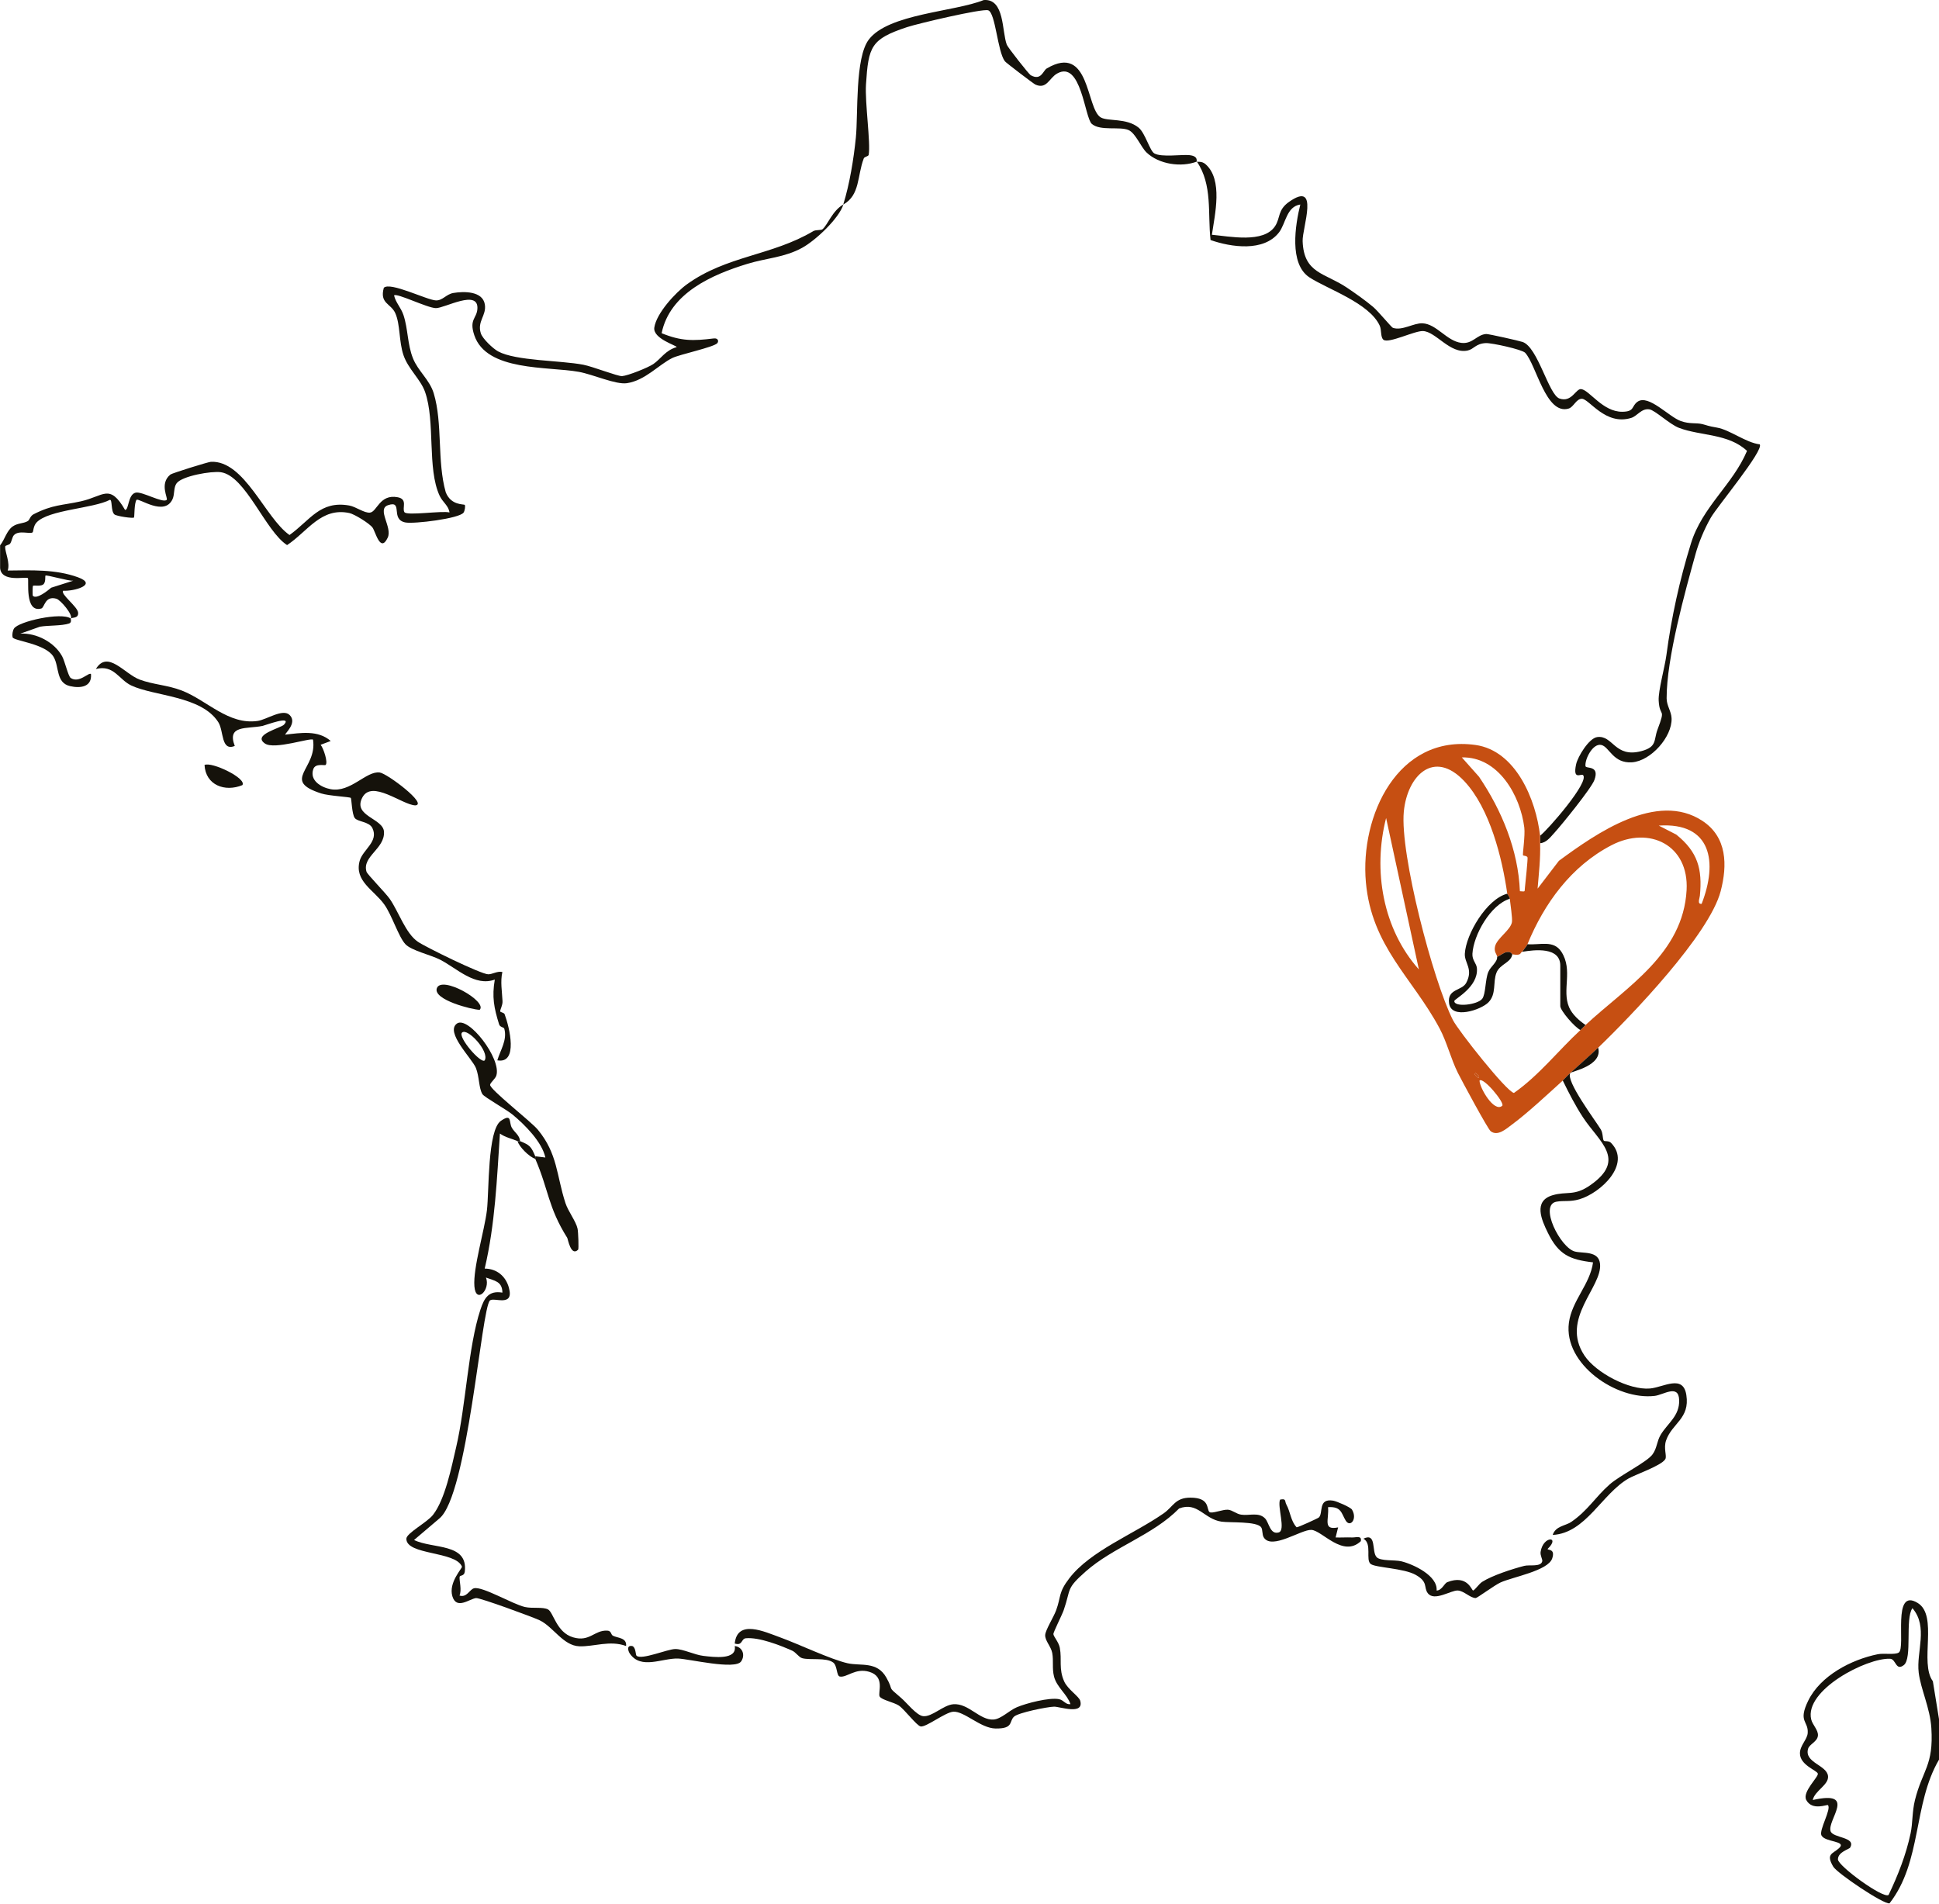 <svg xmlns="http://www.w3.org/2000/svg" width="500" height="491" viewBox="0 0 500 491" fill="none"><path d="M217.448 52.734C219.089 47.461 220.143 40.99 220.697 35.475C221.309 29.33 220.43 14.928 224.05 10.182C229.128 3.529 246.172 3.047 253.659 0.013C259.121 -0.423 258.314 8.125 259.622 11.537C259.909 12.292 265.326 19.134 265.762 19.382C268.483 20.931 268.965 18.216 269.915 17.656C281.12 11.048 280.02 28.041 283.848 30.28C285.69 31.354 290.456 30.358 293.594 32.904C295.332 34.31 296.484 38.906 297.669 39.564C299.544 40.612 304.655 39.805 306.699 40.007C309.108 40.248 308.477 41.589 308.6 41.667C308.854 41.83 309.883 41.484 310.846 42.324C315.443 46.328 313.255 55.319 312.507 60.541C316.999 60.938 325.872 62.819 328.815 58.294C330.195 56.172 329.427 54.167 332.363 52.084C340.417 46.374 335.781 58.77 335.905 62.181C336.198 70.567 341.602 70.319 347.357 74.199C349.512 75.651 352.142 77.507 354.108 79.167C355.3 80.169 358.822 84.421 359.167 84.538C361.569 85.365 364.512 83.268 366.816 83.373C370.449 83.542 373.047 87.943 376.81 88.418C379.746 88.789 380.801 86.289 383.236 86.133C383.815 86.094 391.699 87.871 392.617 88.184C396.589 89.525 399.33 101.81 402.142 102.774C405.358 103.874 406.341 100.124 407.767 100.345C409.915 100.677 413.307 106.211 418.307 106.185C421.608 106.172 420.632 104.714 422.298 103.574C425.117 101.647 430.339 107.481 433.418 108.581C435.749 109.414 437.318 108.958 439.024 109.382C440.156 109.662 440.345 109.863 442.734 110.267C446.087 110.84 450.169 114.147 453.783 114.59C454.883 116.159 442.767 130.658 441.146 133.516C439.421 136.543 438.014 140.02 437.259 142.741C434.512 152.637 429.733 169.766 429.766 180.091C429.766 181.986 430.97 183.399 431.042 185.235C431.231 190 425.684 196.244 420.84 196.582C415.996 196.921 415.007 192.65 412.975 192.123C410.768 191.543 408.633 195.762 408.841 197.559C408.932 198.327 412.572 197.227 411.139 201.146C410.358 203.281 402.708 212.708 400.749 214.85C399.766 215.925 398.744 217.311 397.162 217.448C397.142 216.914 397.175 215.606 397.162 215.495C399.212 213.893 409.928 201.615 408.216 199.883C407.728 199.388 405.495 201.374 406.426 197.09C406.856 195.098 409.733 190.378 411.849 190.078C415.944 189.505 416.341 195.514 423.223 193.705C427.37 192.611 426.393 190.846 427.415 188.138C429.668 182.162 427.962 185.274 427.715 180.664C427.578 178.106 429.297 172.044 429.707 168.939C430.996 159.212 433.106 149.59 436.042 140.117C438.978 130.645 446.83 124.981 450.495 116.276C445.703 111.777 438.522 112.442 432.975 110.345C430.521 109.414 426.797 105.801 425.332 105.567C423.262 105.241 422.214 107.285 420.625 107.774C413.952 109.824 409.811 102.839 407.897 102.839C406.445 102.839 405.781 104.974 404.505 105.358C398.62 107.123 396.152 94.024 393.281 90.97C392.487 90.124 384.688 88.405 383.145 88.477C380.527 88.594 380.098 90.033 378.457 90.391C373.906 91.38 370.254 85.469 366.908 85.371C364.72 85.306 358.099 88.646 356.758 87.624C355.951 87.005 356.283 85.091 355.794 84.01C353.132 78.132 342.259 74.538 337.669 71.537C332.35 68.053 334.011 57.962 335.306 52.741C331.719 53.268 331.556 57.682 329.811 59.935C325.872 65.007 317.474 63.757 312.155 61.901C311.393 55.039 312.715 47.637 308.62 41.673C304.551 43.216 298.854 42.37 295.664 39.33C294.206 37.943 292.832 34.349 291.029 33.548C288.763 32.539 283.776 33.854 281.55 31.96C279.681 30.371 278.815 15.417 272.578 18.971C270.547 20.13 269.909 23.125 266.979 21.803C266.53 21.602 259.414 16.192 259.121 15.801C257.207 13.268 256.712 3.262 254.811 2.656C253.262 2.162 236.615 6.094 233.906 6.992C224.583 10.078 223.939 11.953 223.307 21.784C223.008 26.452 224.538 36.862 224.004 39.916C223.926 40.365 222.917 40.378 222.734 40.859C221.029 45.313 221.803 50.306 217.481 52.728C216.367 56.302 210.365 61.973 206.849 63.906C202.272 66.419 197.63 66.543 192.747 68.034C183.6 70.827 172.734 75.58 170.612 85.925C175.671 88.001 178.763 87.93 184.017 87.279C185.293 87.123 185.358 88.106 184.935 88.529C183.874 89.577 175.293 91.393 173.405 92.305C169.941 93.978 166.38 98.119 161.66 98.815C158.789 99.238 152.956 96.563 149.264 95.892C141.302 94.447 125.423 95.847 122.292 86.413C120.938 82.337 122.904 82.168 123.099 79.701C123.509 74.414 114.609 79.525 112.376 79.46C110.143 79.395 102.324 75.501 101.615 76.172C102.044 78.067 103.366 79.251 104.037 81.231C105.234 84.811 105.033 88.776 106.504 92.435C107.826 95.716 110.794 97.949 111.843 101.419C114.193 109.18 112.669 118.998 114.948 126.96C116.322 130.417 119.622 129.948 119.844 130.208C120.046 130.443 119.863 131.732 119.544 132.181C118.464 133.737 106.719 135.15 104.557 134.733C100.527 133.965 104.076 128.919 100.065 130.274C97.07 131.283 101.244 135.97 99.981 138.646C98.073 142.689 96.849 137.142 96.068 136.061C95.287 134.981 91.387 132.572 90.072 132.298C82.793 130.762 79.31 137.07 74.03 140.567C68.438 136.986 63.359 122.741 56.973 121.777C54.557 121.413 46.992 122.735 45.56 124.603C44.72 125.697 45.078 127.461 44.486 128.737C42.396 133.249 35.905 128.405 35.208 128.893C34.577 129.792 34.707 133.288 34.551 133.457C34.29 133.731 30.046 133.125 29.499 132.65C28.555 131.817 29.004 128.887 28.353 128.887C24.023 131.152 12.552 131.426 9.44 134.72C8.568 135.645 8.607 137.103 8.425 137.266C7.793 137.832 4.889 136.628 3.6 137.995C3.138 138.49 3.06 139.518 2.637 140.15C2.331 140.612 1.341 140.56 1.328 140.99C1.289 142.402 2.669 145.169 1.986 147.129C8.066 147.064 14.303 146.764 20.104 148.867C25.326 150.762 19.069 152.507 16.315 152.337C15.436 153.151 20.007 156.413 20.143 157.975C20.28 159.538 18.678 159.154 18.262 159.499C18.184 159.564 18.607 160.527 17.8 160.788C15.801 161.439 12.467 161.231 10.293 161.615L5.247 163.399C9.414 163.184 14.03 165.606 16.016 169.232C16.732 170.534 17.585 174.395 18.229 174.831C20.423 176.309 22.93 173.236 23.464 173.828C23.744 177.155 20.762 177.552 18.073 176.94C14.395 176.1 15.313 171.999 13.848 169.447C11.829 165.931 3.457 165.293 3.242 164.33C3.099 163.685 3.249 162.682 3.6 162.103C4.727 160.241 15.866 157.78 18.255 159.505C18.926 158.633 15.625 154.694 14.531 154.395C11.537 153.561 11.524 156.673 10.645 156.921C6.25 158.138 7.539 149.44 7.188 149.089C6.706 148.607 0.352 150.313 0.026 146.485V140.625C1.185 139.225 1.732 136.81 3.288 135.749C4.609 134.85 6.009 135.046 7.155 134.382C7.663 134.089 7.741 133.086 8.672 132.611C13.626 130.085 15.964 130.365 20.892 129.271C26.732 127.975 28.242 124.57 32.246 131.498C33.262 131.537 32.943 127.533 34.98 127.044C36.602 126.654 42.005 129.85 42.988 128.9C43.392 128.509 41.029 124.72 43.945 122.37C44.369 122.025 53.652 119.128 54.388 119.089C63.073 118.685 68.366 133.594 74.655 137.969C79.961 134.186 82.5 129.037 90.039 130.358C91.777 130.664 93.906 132.337 95.391 132.194C97.227 132.018 97.865 127.344 102.546 128.229C105.215 128.731 103.633 130.977 104.277 132.064C104.883 133.08 114.024 131.628 115.905 132.155C115.697 130.423 114.16 129.531 113.372 127.858C110.091 120.84 112.311 108.724 109.596 101.035C108.464 97.832 105.267 95.163 104.05 91.608C102.832 88.053 103.249 83.659 101.914 80.723C100.788 78.236 97.839 78.294 98.971 74.219C100.593 72.585 110.091 77.383 112.396 77.468C114.147 77.533 115.039 75.873 116.908 75.553C119.629 75.098 124.447 75.039 125.02 78.483C125.501 81.387 122.988 82.819 123.991 85.964C124.44 87.363 127.136 89.909 128.457 90.625C133.021 93.086 144.499 92.923 150.417 94.056C152.845 94.525 159.323 97.07 160.41 96.992C161.947 96.875 167.096 94.811 168.451 93.893C170.423 92.559 171.537 90.358 174.486 89.512C174.662 89.147 168.288 87.363 168.724 84.466C169.271 80.775 174.167 75.456 177.155 73.301C187.396 65.918 199.024 65.951 209.714 59.609C210.404 59.199 211.699 59.453 212.116 59.102C213.431 57.975 214.662 54.303 217.468 52.734H217.448ZM18.874 149.746C17.747 149.896 11.973 148.171 11.725 148.438C11.589 148.587 11.888 150.208 11.1 150.755C10.378 151.257 8.691 150.873 8.49 151.081C8.399 151.172 8.372 153.555 8.464 153.646C9.46 154.649 12.331 152.285 13.203 151.556L18.874 149.753V149.746Z" fill="#15120B"></path><path d="M500 443.359V453.776C493.255 465.313 495.644 480.072 487.24 490.827C485.768 491.172 473.743 483.073 472.734 481.374C470.762 478.034 472.572 478.099 474.199 476.621C476.374 474.648 470.612 475.143 469.687 473.307C469.004 471.947 472.324 466.478 471.354 465.501C471.139 465.28 467.318 467.038 465.781 464.193C464.655 462.103 468.965 458.242 468.756 457.383C468.548 456.523 464.167 455.228 464.141 452.168C464.121 450.104 466.042 448.6 466.146 446.888C466.341 443.724 463.587 444.095 466.263 438.594C469.414 432.122 477.357 427.982 484.206 426.589C485.762 426.27 488.691 426.797 489.629 426.152C491.504 424.857 487.786 409.245 494.512 413.372C499.87 416.667 494.883 428.789 498.418 433.555L500.006 443.359H500ZM477.083 476.458C476.823 476.895 473.939 477.559 473.939 479.492C473.939 481.178 485.664 489.74 487.005 488.659C489.44 483.542 491.478 478.379 492.669 472.819C493.242 470.15 493.047 467.22 493.802 464.186C495.749 456.406 498.639 455.306 498.027 445.645C497.702 440.43 495.286 435.612 494.766 431.335C494.108 425.957 497.298 419.557 493.151 414.714C491.191 417.467 493.184 427.676 490.918 429.401C488.809 431.009 488.939 427.813 487.37 427.754C481.328 427.513 465.247 435.833 467.044 443.392C467.383 444.824 468.9 446.139 468.782 447.559C468.646 449.173 466.582 449.759 466.237 450.983C465.221 454.59 471.113 455.15 471.387 458.04C471.601 460.299 467.936 461.79 467.448 464.186C479.03 461.569 471.081 469.355 472.051 472.24C472.65 474.023 478.717 473.691 477.083 476.458Z" fill="#15120B"></path><path d="M397.136 215.495C397.149 215.605 397.116 216.914 397.136 217.448C397.266 221.445 396.81 225.215 396.491 229.166L401.992 221.979C411.55 214.954 427.253 203.919 439.017 211.699C445.365 215.892 445.462 223.105 443.698 229.83C440.762 241.009 420.827 261.79 412.109 270.182C410.026 272.187 407.09 274.72 404.948 276.692C404.147 277.428 403.379 278.301 402.995 278.646C399.193 282.09 393.9 287.038 389.915 289.98C388.392 291.107 386.218 293.112 384.395 291.719C383.639 291.146 376.934 278.665 375.951 276.705C374.128 273.06 373.119 268.756 371.205 265.176C364.238 252.135 353.711 244.121 352.214 227.526C350.671 210.416 360.417 189.316 380.469 192.109C390.912 193.567 396.087 206.289 397.129 215.488L397.136 215.495ZM392.734 220.586C392.578 220.26 393.32 215.462 393.06 213.385C392.038 205.189 386.387 195.084 376.953 195.319L381.393 200.312C387.279 209.017 391.504 219.251 391.927 229.824C393.431 229.915 393.086 230.052 393.229 228.86C393.359 227.754 393.991 221.53 393.9 221.133C393.783 220.657 392.78 220.69 392.734 220.592V220.586ZM407.552 265.625C408.151 265.071 408.574 264.583 408.854 264.323C419.382 254.531 434.03 245.983 434.916 229.518C435.541 217.942 425.345 212.884 415.553 217.962C405.13 223.366 398.19 232.995 393.88 243.489C393.613 244.14 392.91 244.778 392.578 245.442C391.869 245.56 392.585 246.556 389.974 246.094C389.857 246.074 389.694 245.332 388.529 245.527C387.728 245.664 386.869 246.439 386.068 246.745C386.029 246.1 385.15 245.482 385.534 243.997C386.081 241.901 389.518 239.863 389.876 237.799C390.039 236.868 389.479 233.138 389.323 231.771C389.251 231.152 388.698 230.644 388.672 230.469C387.363 221.23 384.173 208.47 377.624 201.478C369.74 193.073 362.871 200.058 361.992 209.316C360.964 220.208 369.538 252.923 374.649 263.04C375.996 265.709 388.477 281.517 390.391 281.849C396.856 277.324 401.856 270.879 407.552 265.618V265.625ZM365.879 250L357.429 210.944C353.965 224.433 356.576 239.557 365.879 250ZM438.796 233.073C442.969 222.37 441.387 211.992 427.741 212.903L432.253 215.221C437.813 219.7 439.011 224.114 438.34 230.996C438.268 231.712 437.578 233.209 438.802 233.079L438.796 233.073ZM380.527 276.705C379.883 277.161 380.879 277.597 381.192 277.982C381.836 277.552 380.886 277.122 380.527 276.705ZM387.37 285.156C388.151 284.472 382.468 277.65 381.517 278.652C381.511 280.475 385.267 286.992 387.37 285.156Z" fill="#C64F12"></path><path d="M311.901 389.922C312.454 390.43 315.391 389.193 316.673 389.323C317.8 389.434 318.789 390.397 320.02 390.592C322.142 390.931 324.557 389.863 326.211 391.563C327.253 392.637 327.487 395.833 329.746 395.176C331.615 394.629 329.316 388.438 330.085 386.719C331.771 386.38 331.218 387.083 331.712 387.988C332.774 389.935 332.839 392.272 334.356 393.854C334.662 393.919 339.85 391.543 340.078 391.328C341.289 390.228 339.772 386.322 343.776 386.986C344.662 387.135 348.255 388.659 348.639 389.31C350.085 391.745 348.145 394.004 347.005 392.116C345.866 390.228 345.912 388.444 342.455 388.665C342.767 391.79 340.977 394.707 345.052 393.88L344.408 396.478C345.807 396.53 347.233 396.419 348.639 396.478C349.642 396.523 351.218 395.866 350.905 397.441C346.296 401.764 340.938 394.688 338.171 394.525C335.553 394.369 327.904 399.798 325.872 396.452C325.423 395.71 325.638 394.466 325.208 393.861C324.069 392.246 317.135 392.721 314.954 392.396C310.456 391.725 308.822 387.175 304.05 389.004C297.246 395.938 287.122 398.919 279.948 405.26C274.792 409.811 276.231 409.616 274.29 415.228C273.835 416.543 271.569 420.957 271.634 421.419C271.732 422.129 273.027 423.483 273.294 424.954C273.861 428.027 272.962 430.345 274.414 433.6C275.326 435.645 278.255 437.474 278.555 438.587C279.583 442.376 273.249 440.078 271.816 440.111C270.052 440.15 262.656 441.647 261.51 442.663C260.137 443.88 261.458 445.82 256.712 445.742C252.852 445.684 248.646 441.23 245.82 441.413C243.731 441.55 238.802 445.475 237.402 445.208C236.354 445.007 233.203 440.749 231.745 439.805C230.475 438.978 227.376 438.379 226.843 437.507C226.276 436.576 228.366 432.389 224.16 431.126C220.54 430.039 218.346 432.715 216.537 432.337C215.684 432.161 215.944 429.525 214.837 428.717C212.975 427.363 208.828 428.177 206.843 427.604C205.951 427.344 205.26 426.1 204.238 425.651C201.061 424.251 195.801 422.181 192.357 422.467C191.068 422.572 191.537 424.499 189.46 423.828C190.124 417.474 197.149 420.788 201.146 422.233C205.872 423.939 214.206 427.93 218.555 428.913C221.986 429.681 226.146 428.34 228.548 432.591C230.749 436.478 228.385 434.466 232.383 437.871C233.809 439.082 236.354 442.376 238.04 442.559C240.371 442.806 243.223 439.681 245.846 439.486C249.759 439.186 252.611 443.652 256.185 443.431C258.158 443.307 260.176 441.126 262.188 440.267C264.642 439.219 270.586 437.682 273.086 438.177C274.349 438.431 274.746 439.635 276.035 439.466C275.202 436.914 272.487 435.111 271.79 432.324C271.263 430.202 271.712 428.294 271.335 426.27C271.016 424.551 269.447 423.119 269.518 421.628C269.583 420.352 271.712 416.986 272.337 415.267C273.665 411.621 272.858 410.749 275.762 406.973C281.205 399.902 292.344 395.651 300.065 390.26C302.546 388.529 303.021 386.211 306.953 386.211C312.096 386.211 311.042 389.167 311.888 389.941L311.901 389.922Z" fill="#15120B"></path><path d="M74.707 184.407C76.758 186.458 73.314 189.264 73.568 189.447C77.513 188.997 82.025 188.223 85.28 191.087L82.682 192.064C83.418 192.956 84.629 196.615 83.971 197.253C83.711 197.5 81.354 196.745 80.794 198.327C79.766 201.25 82.787 203.047 85.267 203.516C90.391 204.479 94.453 198.724 97.93 199.212C99.863 199.486 110.469 207.454 107.083 207.689C103.678 207.546 95.859 200.918 93.405 205.716C90.951 210.514 98.835 211.003 99.017 214.505C99.251 218.9 93.327 220.82 94.505 224.792C94.713 225.495 99.427 230.254 100.521 231.829C102.793 235.111 104.577 240.671 107.734 242.845C109.779 244.245 124.036 251.23 125.892 251.25C126.966 251.263 128.288 250.345 129.544 250.658C128.984 253.125 129.466 255.677 129.583 258.177C129.635 259.245 128.984 260.254 128.984 260.781C128.984 261.094 129.941 261.048 130.137 261.575C131.367 264.889 133.717 274.421 128.242 273.437C129.03 270.775 130.84 268.229 130.046 265.299C129.922 264.844 128.945 264.941 128.704 264.167C127.383 259.928 126.823 257.083 127.591 252.611C122.454 254.486 117.891 249.759 113.509 247.493C111.081 246.237 106.055 245.137 104.518 243.463C102.76 241.549 101.074 236.029 99.102 233.255C96.445 229.525 91.315 227.22 92.747 221.992C93.542 219.095 97.721 217.025 96.029 213.548C95.202 211.842 92.213 211.953 91.471 210.937C90.729 209.922 90.657 205.944 90.462 205.762C90.176 205.495 84.811 205.254 82.819 204.609C72.37 201.25 81.894 198.281 80.716 190.755C80.13 190.156 70.788 193.418 68.333 191.745C64.961 189.447 72.422 187.78 73.242 186.862C75.482 184.349 68.366 187.064 67.715 187.194C63.587 188.04 58.444 186.881 60.54 192.376C56.927 193.782 57.76 188.529 56.282 186.217C51.907 179.407 39.746 179.564 33.835 176.764C30.631 175.247 29.375 171.348 24.727 172.519C27.754 167.5 32.116 173.796 36.003 175.247C39.505 176.556 43.118 176.634 46.855 178.066C53.327 180.553 58.88 186.992 66.419 185.918C68.782 185.579 72.93 182.63 74.694 184.394L74.707 184.407Z" fill="#15120B"></path><path d="M133.464 294.271C131.979 293.626 130.286 293.314 128.913 292.317C128.138 303.978 127.682 315.664 124.987 327.142C128.066 327.155 130.391 329.069 131.211 332.018C132.663 337.213 127.415 334.466 126.354 335.351C124.134 337.213 120.612 385.755 113.275 391.601L106.771 397.129C111.556 399.492 120.768 397.832 119.85 405.312C119.701 406.53 118.561 406.159 118.516 406.647C118.411 407.708 119.128 409.98 118.49 411.452C120.345 412.083 121.081 409.909 122.207 409.59C124.349 408.984 132.201 413.704 135.378 414.414C137.285 414.843 139.922 414.342 141.283 415.019C142.728 415.735 143.444 420.944 147.754 422.226C152.064 423.509 153.242 420.338 156.589 420.501C157.702 420.553 157.48 421.523 158.053 421.816C159.297 422.454 161.673 422.291 161.445 424.472C157.285 422.923 153.092 424.681 149.395 424.544C145.208 424.394 142.663 419.498 139.128 417.825C137.37 416.992 123.757 411.998 122.767 412.109C121.061 412.298 117.728 415.208 116.654 411.647C115.579 408.086 119.277 404.381 119.121 403.997C117.513 399.967 104.792 401.08 104.785 396.816C104.785 395.371 110.111 392.63 111.66 390.644C114.798 386.627 116.439 378.255 117.63 373.177C120.15 362.422 120.716 347.317 123.874 337.754C124.857 334.772 125.977 332.734 129.551 333.34C129.525 330.403 127.507 330.293 125.312 329.453C126.549 332.623 122.708 336.419 122.331 331.719C121.953 327.018 124.935 317.331 125.56 312.103C126.146 307.226 125.664 291.426 129.18 289.03C132.122 287.031 131.146 289.349 131.992 290.833C132.689 292.051 134.017 292.76 134.102 294.277C133.919 294.199 133.633 294.355 133.451 294.277L133.464 294.271Z" fill="#15120B"></path><path d="M412.109 270.182C413.366 274.844 405.254 276.276 404.948 276.693C403.561 278.6 411.569 289.18 412.812 291.296C413.392 292.279 413.229 293.757 413.561 294.154C413.769 294.408 414.811 294.095 415.403 294.694C420.82 300.208 412.643 307.708 407.259 309.271C404.831 309.974 403.333 309.544 401.367 309.889C396.764 310.697 402.35 321.751 406.087 322.734C408.203 323.294 412.252 322.461 412.597 325.938C413.196 331.953 402.252 340.065 408.574 349.564C411.549 354.036 420.097 358.509 425.449 358.066C428.939 357.773 434.017 354.323 434.85 359.746C435.788 365.833 431.204 366.992 429.642 371.406C428.893 373.529 429.915 375.495 429.407 376.309C428.359 377.982 421.758 380.241 419.98 381.25C413.06 385.202 408.952 395.365 400.384 395.827C401.126 393.503 403.711 393.477 405.163 392.474C409.466 389.518 411.348 386.094 415.045 382.826C417.786 380.404 424.642 377.096 426.139 375.039C427.305 373.444 427.226 371.66 428.242 369.98C430.039 366.992 433.151 365.143 432.995 361.003C432.838 356.862 428.958 359.701 426.699 359.967C416.842 361.152 403.157 351.777 404.564 341.12C405.319 335.384 410.039 331.191 410.788 325.534C404.707 324.831 401.894 323.503 399.16 317.949C397.513 314.609 395.319 309.72 400.345 308.229C404.082 307.122 405.924 308.548 410.104 305.618C419.577 298.991 412.331 294.46 408.17 288.099C406.204 285.091 404.551 281.862 402.982 278.639C403.366 278.294 404.134 277.422 404.935 276.686C407.077 274.714 410.013 272.181 412.096 270.176L412.109 270.182Z" fill="#15120B"></path><path d="M138.021 298.177L140.632 298.496C139.753 294.466 135.326 290.032 132.168 287.428C130.567 286.106 124.896 282.942 124.408 282.168C123.451 280.644 123.613 277.61 122.715 275.397C121.725 272.962 114.727 266.204 117.819 263.958C120.716 261.855 129.369 273.034 127.988 277.363C127.708 278.242 126.478 279.114 126.38 279.739C126.198 280.866 136.94 289.212 138.685 291.321C143.822 297.539 143.477 303.079 145.807 310.241C146.517 312.415 148.555 314.993 148.939 316.875C149.115 317.747 149.271 322.07 149.082 322.259C147.214 324.134 146.445 319.498 146.27 319.212C141.283 311.269 141.498 306.829 138.021 298.828C137.943 298.645 138.099 298.359 138.021 298.177ZM124.994 273.437C126.27 271.145 120.514 264.954 119.141 266.282C117.969 267.415 124.089 274.485 124.994 273.437Z" fill="#15120B"></path><path d="M354.968 401.543C356.035 402.644 359.635 402.201 361.367 402.63C364.492 403.399 370.781 406.354 370.449 410.163C371.784 410.157 372.474 408.288 373.19 408.008C378.522 405.918 379.518 410.306 379.883 410.157C380.404 409.948 381.387 408.444 382.207 407.923C384.805 406.27 389.987 404.59 393.06 403.802C394.414 403.457 397.344 404.147 397.695 402.617C397.806 402.136 397.135 401.12 397.266 400.215C397.891 395.964 402.481 396.146 399.089 399.421C398.913 399.851 401.159 399.219 400.26 401.882C399.186 405.072 390.111 406.641 386.927 408.086C385.384 408.789 380.925 412.09 380.553 412.097C379.147 412.129 377.533 410.254 375.925 410.157C374.167 410.052 369.805 413.106 368.151 410.814C367.051 409.284 368.34 407.962 365.039 406.114C361.966 404.395 354.837 404.284 353.49 403.34C352.025 402.311 353.919 398.06 351.569 396.797C355.052 395.098 353.639 400.157 354.974 401.53L354.968 401.543Z" fill="#15120B"></path><path d="M164.154 426.985C165.449 428.138 172.148 425.247 174.154 425.247C176.159 425.247 179.134 426.764 181.387 427.018C184.036 427.324 190.098 428.151 189.466 424.479C191.471 424.713 192.233 426.797 191.12 428.431C189.57 430.703 177.715 427.793 174.824 427.701C170.736 427.578 165.313 430.618 162.422 426.445C161.927 425.729 161.53 424.186 163.073 424.485C163.997 424.889 163.867 426.731 164.147 426.985H164.154Z" fill="#15120B"></path><path d="M123.691 260.416C121.647 260.358 111.719 257.825 112.63 254.895C113.724 251.38 125.84 258.268 123.691 260.416Z" fill="#15120B"></path><path d="M62.5 202.468C58.008 204.317 53.021 202.481 52.741 197.273C54.564 196.342 63.724 200.736 62.5 202.468Z" fill="#15120B"></path><path d="M138.021 298.177C138.099 298.359 137.943 298.646 138.021 298.828C136.504 298.392 133.809 295.67 133.464 294.271C133.646 294.349 133.932 294.192 134.115 294.271C136.621 295.312 136.953 295.625 138.021 298.177Z" fill="#15120B"></path><path d="M388.672 230.469C388.698 230.645 389.251 231.152 389.323 231.771C384.342 233.307 379.974 241.087 379.687 245.951C379.59 247.669 380.749 248.398 380.846 249.714C381.224 254.577 375.026 257.611 375.013 258.138C374.974 259.831 381.048 259.121 382.22 257.552C383.138 256.322 382.962 252.637 383.782 250.651C384.381 249.199 386.152 248.132 386.061 246.745C386.862 246.445 387.721 245.664 388.522 245.527C389.687 245.332 389.85 246.068 389.967 246.094C389.661 248.262 386.797 248.581 385.898 250.814C384.909 253.281 385.937 256.328 383.808 258.49C381.855 260.469 374.264 262.956 373.672 258.75C373.138 254.909 376.973 255.573 378.099 253.438C379.974 249.889 377.598 248.327 377.728 245.951C378.001 240.924 383.353 231.836 388.665 230.469H388.672Z" fill="#15120B"></path><path d="M408.854 264.323C408.574 264.583 408.151 265.072 407.552 265.625C406.12 264.974 402.344 260.619 402.344 259.44V249.023C402.344 244.121 395.697 244.922 392.578 245.443C392.91 244.779 393.613 244.141 393.88 243.49C397.103 243.763 400.612 242.305 402.643 245.469C405.69 250.208 402.695 255.313 404.622 259.766C405.443 261.654 407.201 263.177 408.854 264.323Z" fill="#15120B"></path><path d="M380.527 276.706C380.885 277.123 381.836 277.552 381.191 277.982C380.879 277.598 379.883 277.162 380.527 276.706Z" fill="#C64F12"></path></svg>